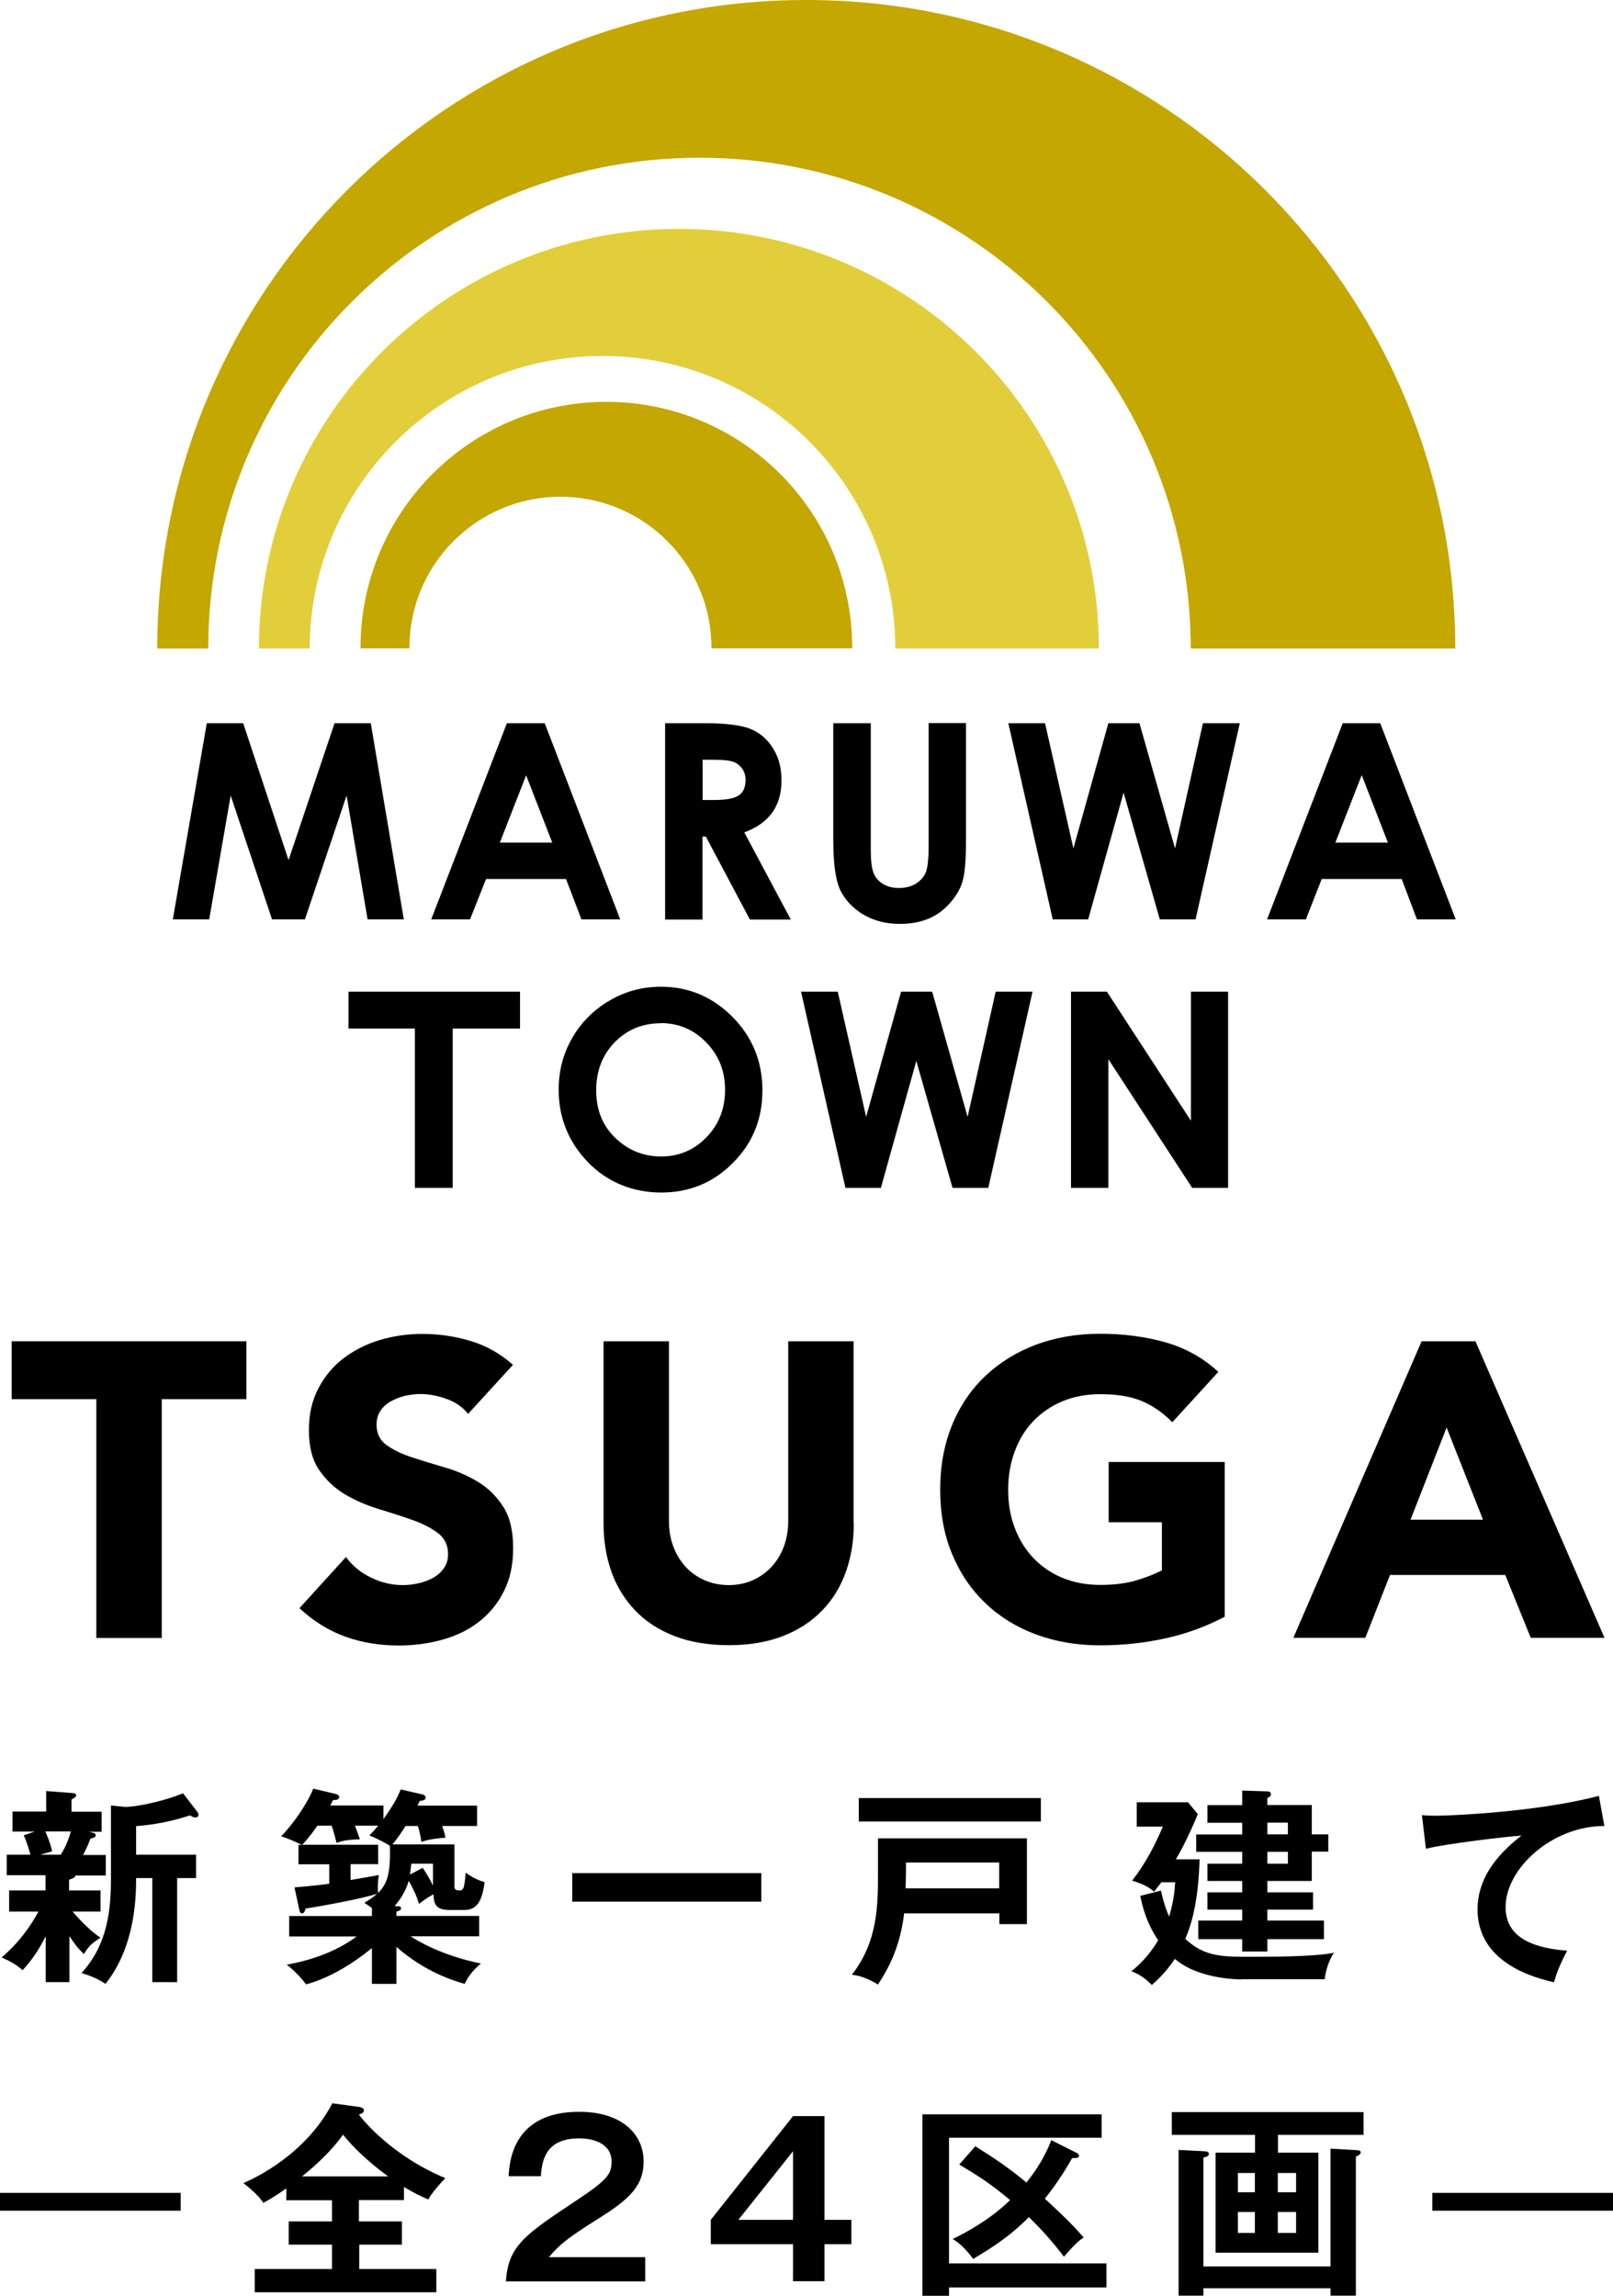 <?xml version="1.0" encoding="UTF-8"?><svg id="_イヤー_1" xmlns="http://www.w3.org/2000/svg" viewBox="0 0 100.62 143.24"><defs><style>.cls-1{fill:#e2ce3b;}.cls-2{fill:#c4a700;}</style></defs><g><path d="M6.01,87.29H.73v-3.61H15.37v3.61h-5.28v14.9H6.01v-14.9Z"/><path d="M29.19,88.2c-.33-.42-.78-.73-1.35-.93-.57-.2-1.1-.3-1.61-.3-.3,0-.6,.04-.91,.1-.31,.07-.61,.18-.89,.33-.28,.15-.51,.34-.68,.59-.17,.24-.26,.54-.26,.89,0,.56,.21,.98,.63,1.28,.42,.3,.94,.55,1.58,.76,.64,.21,1.32,.42,2.05,.63,.73,.21,1.42,.51,2.05,.89,.64,.38,1.16,.9,1.58,1.54s.63,1.51,.63,2.59-.19,1.93-.57,2.69c-.38,.77-.9,1.4-1.55,1.91s-1.41,.88-2.27,1.12c-.86,.24-1.77,.37-2.73,.37-1.2,0-2.32-.18-3.34-.55-1.03-.37-1.99-.96-2.87-1.78l2.9-3.19c.42,.56,.94,.99,1.58,1.29,.64,.31,1.29,.46,1.97,.46,.33,0,.67-.04,1.01-.12,.34-.08,.64-.2,.91-.35,.27-.16,.49-.36,.65-.6,.17-.24,.25-.53,.25-.86,0-.56-.21-1-.64-1.32-.43-.32-.96-.6-1.61-.82-.64-.23-1.34-.45-2.09-.68-.75-.23-1.45-.53-2.09-.91-.64-.38-1.18-.89-1.61-1.52-.43-.63-.64-1.45-.64-2.48s.2-1.86,.59-2.61c.39-.75,.91-1.38,1.57-1.88s1.41-.88,2.26-1.14c.85-.25,1.73-.38,2.64-.38,1.05,0,2.06,.15,3.03,.44,.98,.3,1.86,.79,2.64,1.49l-2.8,3.06Z"/><path d="M53.26,95.05c0,1.1-.17,2.11-.5,3.03-.33,.92-.82,1.73-1.48,2.4-.65,.68-1.47,1.21-2.44,1.59-.98,.38-2.1,.57-3.37,.57s-2.42-.19-3.4-.57c-.98-.38-1.79-.91-2.44-1.59-.65-.68-1.15-1.48-1.48-2.4-.33-.92-.5-1.93-.5-3.03v-11.37h4.08v11.21c0,.57,.09,1.11,.27,1.59s.44,.91,.77,1.27c.33,.36,.73,.64,1.19,.84,.46,.2,.96,.3,1.5,.3s1.04-.1,1.49-.3c.45-.2,.84-.48,1.18-.84,.33-.36,.59-.78,.77-1.27,.18-.49,.27-1.02,.27-1.59v-11.21h4.08v11.37Z"/><path d="M76.39,100.87c-1.2,.63-2.46,1.08-3.76,1.36-1.31,.28-2.64,.42-4,.42-1.45,0-2.78-.23-4-.68-1.22-.45-2.27-1.1-3.16-1.95-.89-.85-1.58-1.87-2.08-3.07s-.74-2.54-.74-4.02,.25-2.82,.74-4.02,1.19-2.23,2.08-3.07c.89-.84,1.94-1.49,3.16-1.95,1.22-.45,2.55-.68,4-.68s2.84,.18,4.09,.54c1.25,.36,2.34,.97,3.28,1.84l-2.87,3.14c-.56-.57-1.18-1.01-1.88-1.31-.7-.3-1.57-.44-2.61-.44-.87,0-1.66,.15-2.36,.44-.71,.3-1.31,.71-1.82,1.24-.51,.53-.89,1.16-1.16,1.89-.27,.73-.41,1.52-.41,2.38s.13,1.67,.41,2.39c.27,.72,.66,1.35,1.16,1.88,.51,.53,1.11,.95,1.82,1.24s1.49,.44,2.36,.44,1.66-.1,2.3-.3c.64-.2,1.16-.41,1.54-.61v-3h-3.32v-3.76h7.24v9.67Z"/><path d="M88.67,83.68h3.37l8.05,18.5h-4.6l-1.59-3.92h-7.19l-1.54,3.92h-4.49l8-18.5Zm1.57,5.38l-2.25,5.75h4.52l-2.27-5.75Z"/><path d="M4.32,117.94h1.95v1.32h-1.74c.16,.2,1.03,1.18,1.74,1.63-.55,.35-.71,.5-1.04,1.02-.39-.38-.59-.65-.9-1.12v2.87h-1.48v-2.86c-.35,.69-.76,1.38-1.44,2.12-.37-.33-.68-.52-1.31-.8,1.1-.93,1.8-1.95,2.3-2.86H.57v-1.32H2.84v-.95H.42v-1.28H1.9c-.21-.74-.33-1.01-.42-1.21l.68-.23H.78v-1.25H2.88v-1.28l1.58,.12c.24,.01,.29,.07,.29,.16,0,.08-.12,.16-.29,.25v.76h1.88v1.25h-.8c.31,.07,.43,.09,.43,.21,0,.13-.09,.16-.33,.22-.14,.4-.34,.8-.46,1.02h1.42v1.28h-1.89c-.03,.16-.29,.22-.4,.26v.69Zm-1.49-3.68c.29,.68,.37,.99,.42,1.24l-.73,.21h1.27c.39-.6,.59-1.29,.63-1.45h-1.58Zm4.1-1.62l.86,.09c.86,0,2.63-.43,3.63-.85l.89,1.16s.07,.09,.07,.17c0,.12-.08,.18-.2,.18-.09,0-.17-.04-.33-.13-1.1,.35-2.05,.56-3.36,.67v1.78h3.74v1.46h-1.18v6.49h-1.55v-6.49h-1.01c0,.97,0,4.22-1.91,6.6-.31-.21-.8-.48-1.5-.67,1.67-1.82,1.84-4.04,1.84-5.93v-4.53Z"/><path d="M24.8,118.91c.12,.01,.22,.04,.22,.14,0,.13-.14,.17-.29,.21v.27h5.16v1.27h-4.28c.4,.26,1.92,1.2,4.39,1.7-.55,.44-.91,1.01-1.01,1.27-.64-.18-2.48-.73-4.26-2.31v2.31h-1.53v-2.23c-1.2,.97-2.64,1.87-4.11,2.26-.3-.43-.82-.93-1.2-1.23,.72-.13,2.7-.52,4.36-1.76h-4.21v-1.27h5.16v-.5c-.14-.1-.3-.22-.47-.33,.26-.16,.52-.31,.8-.57-.78,.3-4.06,.88-4.47,.93-.03,.12-.07,.3-.22,.3-.09,0-.14-.08-.17-.22l-.3-1.4c1.21-.1,1.85-.18,2.17-.23v-1.21h-1.92v-1.21h.2c-.29-.16-.86-.4-1.28-.54,.72-.72,1.66-2.08,2-2.97l1.4,.33c.14,.04,.22,.1,.22,.2,0,.18-.25,.18-.38,.18-.05,.09-.12,.23-.18,.34h3.32v.85c.39-.56,.78-1.11,1.08-1.85l1.35,.31c.1,.03,.2,.08,.2,.2,0,.14-.14,.18-.37,.21-.04,.09-.1,.22-.14,.29h3.72v1.27h-2.18c.14,.37,.17,.56,.21,.73-.35,.03-.95,.07-1.5,.26-.08-.51-.17-.84-.23-.99h-.76c-.22,.35-.55,.84-.82,1.15h3.87v2.61c0,.21,.08,.26,.34,.26,.08,0,.18-.03,.24-.21,.05-.21,.09-.47,.12-.9,.17,.12,.61,.44,1.18,.59-.18,1.48-.67,1.74-1.29,1.74h-.93c-.88,0-.95-.46-.97-.98-.43,.24-.61,.37-.9,.6-.21-.63-.25-.71-.64-1.44-.22,.73-.57,1.21-.88,1.57l.21,.03Zm-2.93-1.62c.27-.05,1.59-.27,1.76-.31-.07,.43-.07,.81-.05,1.12,.4-.42,.82-.86,.74-2.95-.16-.1-.76-.44-1.28-.64,.16-.16,.29-.29,.55-.61h-1.45c.12,.29,.14,.37,.31,.85-.93,.03-1.21,.13-1.45,.23-.07-.25-.16-.63-.31-1.08h-.89c-.17,.25-.61,.86-.95,1.19h4.74v1.21h-1.72v.99Zm3.79-1.02c-.03,.18-.04,.38-.09,.68l.8-.42c.1,.16,.3,.42,.64,1.11v-1.37h-1.35Z"/><path d="M47.49,116.86v1.78h-11.79v-1.78h11.79Z"/><path d="M56.4,119.38c-.24,1.96-.86,3.25-1.63,4.43-.37-.22-.95-.54-1.63-.61,1.63-2.09,1.63-4.34,1.63-6.43v-2.08h9.29v5.35h-1.72v-.67h-5.93Zm8.53-7.2v1.46h-11.36v-1.46h11.36Zm-2.6,5.63v-1.61h-5.81c0,.57-.01,1.15-.03,1.61h5.84Z"/><path d="M77.46,123.49c-.16,0-2.7,0-4.17-1.28-.56,.84-1.12,1.35-1.44,1.63-.46-.47-.82-.68-1.27-.86,.43-.35,1.06-.91,1.67-1.93-.73-1.08-.98-2.08-1.12-2.77l1.29-.33c.2,.89,.37,1.29,.51,1.62,.31-1.01,.35-1.74,.38-2.14h-.86c-.25,.33-.34,.43-.46,.59-.34-.31-.76-.51-1.37-.69,.81-1.03,1.37-2.1,1.92-3.37h-1.63v-1.52h3.2l.61,.74c-.64,1.58-1.27,2.66-1.37,2.82h1.48c-.03,.76-.08,3.12-.89,4.96,1.1,1.04,2.13,1.12,3.8,1.12,1.58,0,4.23,0,5.47-.25-.46,.71-.56,1.49-.57,1.65h-5.19Zm.03-6.14h-2.17v-1.08h2.17v-.74h-2.87v-1.08h2.87v-.73h-2.17v-1.1h2.17v-.91l1.57,.05c.12,0,.22,.05,.22,.18,0,.12-.1,.18-.22,.23v.44h2.77v1.83h1.03v1.08h-1.03v1.83h-2.77v.71h2.85v1.08h-2.85v.68h3.53v1.16h-3.53v.77h-1.57v-.77h-2.74v-1.16h2.74v-.68h-2.17v-1.08h2.17v-.71Zm1.57-3.64v.73h1.28v-.73h-1.28Zm0,1.82v.74h1.28v-.74h-1.28Z"/><path d="M100.09,113.92c-3.27-.01-6.17,2.66-6.17,5.05,0,1.53,1.07,2.52,3.84,2.73-.51,.95-.71,1.57-.82,1.97-1.99-.44-4.77-1.58-4.77-4.55,0-1.75,.99-3.25,2.74-4.6-.84,.05-4.69,.5-5.96,.82l-.25-2.1c.25,.03,.5,.04,.85,.04,.89,0,6.33-.22,10.19-1.24l.34,1.87Z"/><path d="M11.27,136.81v1.11H0v-1.11H11.27Z"/><path d="M22.41,138.59h2.66v1.45h-2.66v1.52h4.81v1.45H15.89v-1.45h4.82v-1.52h-2.7v-1.45h2.7v-1.32h-2.85v-.74c-.55,.39-1.02,.69-1.44,.9-.21-.37-.8-.9-1.24-1.23,.8-.34,3.91-1.83,5.55-4.98l1.62,.22c.08,.01,.35,.04,.35,.22,0,.16-.16,.21-.31,.26,.18,.27,2.01,2.56,5.39,3.97-.26,.26-.89,.97-1.06,1.33-.44-.18-.89-.4-1.52-.78v.82h-2.81v1.32Zm1.8-2.81c-1.65-1.21-2.47-2.18-2.81-2.6-.72,.99-1.61,1.84-2.56,2.6h5.37Z"/><path d="M40.25,140.81v1.52h-8.69c.14-2.22,1.18-2.91,4.4-5.05,1.92-1.28,2.19-1.63,2.19-2.42,0-1.1-1.07-1.45-2.02-1.45-1.96,0-2.32,1.18-2.39,2.36h-2.01c.05-.9,.25-4.02,4.4-4.02,2.66,0,4.02,1.4,4.02,3.1,0,1.46-.81,2.3-2.72,3.5-1.99,1.25-2.52,1.67-3.19,2.47h6Z"/><path d="M51.43,138.49h1.68v1.52h-1.68v2.31h-1.96v-2.31h-5.13v-1.52l5.13-6.47h1.96v6.47Zm-1.96,0v-4.28l-3.41,4.28h3.41Z"/><path d="M69.02,141.21v1.5h-9.82v.52h-1.66v-11.32h11.18v1.46h-9.52v7.84h9.82Zm-8.18-7.31c1.37,.86,2.1,1.37,3.19,2.26,.22-.27,1.03-1.27,1.55-2.64l1.59,.8c.07,.04,.14,.09,.14,.18,0,.13-.17,.14-.43,.14-.6,1.07-1.19,1.89-1.7,2.53,1.32,1.23,1.67,1.57,2.42,2.42-.27,.18-.51,.37-1.23,1.2-.76-.99-1.35-1.65-2.19-2.47-1.27,1.31-2.63,2.1-3.47,2.61-.67-.89-1.08-1.12-1.28-1.24,1.03-.51,2.39-1.27,3.58-2.43-1.16-.98-1.97-1.5-3.17-2.22l1.01-1.15Z"/><path d="M79.72,134.3h2.52v6.24h-6.41v-6.24h2.46v-1.11h-5.19v-1.42h11.96v1.42h-5.34v1.11Zm3.28,7.12v-7.37l1.58,.09c.21,.01,.3,.04,.3,.14,0,.12-.09,.17-.3,.27v8.67h-1.58v-.46h-7.93v.46h-1.55v-9.09l1.55,.08c.21,.01,.34,.03,.34,.17,0,.13-.1,.16-.34,.23v6.79h7.93Zm-4.72-4.65v-1.2h-1.06v1.2h1.06Zm-1.06,1.23v1.31h1.06v-1.31h-1.06Zm3.63-1.23v-1.2h-1.14v1.2h1.14Zm-1.14,1.23v1.31h1.14v-1.31h-1.14Z"/><path d="M100.62,136.81v1.11h-11.27v-1.11h11.27Z"/></g><g><path class="cls-2" d="M50.28,0C27.94,0,9.81,18.11,9.81,40.46h3.18c0-16.92,13.73-30.62,30.65-30.62s30.63,13.71,30.64,30.62h16.5c0-22.35-18.13-40.46-40.48-40.46"/><path class="cls-1" d="M42.35,14.28c-14.46,0-26.19,11.72-26.2,26.18h3.17c.01-10.08,8.19-18.25,18.27-18.25s18.25,8.17,18.26,18.25h12.7c0-14.46-11.74-26.18-26.2-26.18"/><path class="cls-2" d="M37.83,25.07c-8.47,0-15.34,6.87-15.34,15.34,0,.01,0,.03,0,.04h3.05s0-.03,0-.04c0-5.2,4.22-9.42,9.42-9.42s9.42,4.22,9.42,9.42c0,.01,0,.03,0,.04h8.78s0-.03,0-.04c0-8.47-6.87-15.34-15.34-15.34"/><polygon points="12.9 45.12 15.17 45.12 18 53.66 20.87 45.12 23.13 45.12 25.19 57.36 22.93 57.36 21.62 49.63 19.02 57.36 16.97 57.36 14.39 49.63 13.05 57.36 10.78 57.36 12.9 45.12"/><path d="M31.62,45.12h2.36l4.71,12.24h-2.42l-.96-2.52h-4.99l-1,2.52h-2.42l4.72-12.24Zm1.2,3.25l-1.64,4.2h3.27l-1.63-4.2Z"/><path d="M41.5,45.12h2.46c1.35,0,2.32,.13,2.89,.37,.57,.24,1.03,.64,1.38,1.21,.35,.56,.52,1.22,.52,1.98,0,.81-.19,1.48-.58,2.02-.39,.54-.97,.95-1.74,1.23l2.9,5.44h-2.55l-2.75-5.18h-.21v5.18h-2.33v-12.24Zm2.33,4.79h.73c.74,0,1.25-.1,1.53-.29,.28-.19,.42-.52,.42-.96,0-.27-.07-.5-.21-.7-.14-.2-.32-.34-.55-.43-.24-.09-.66-.13-1.28-.13h-.64v2.51Z"/><path d="M51.99,45.12h2.33v7.91c0,.68,.06,1.16,.18,1.45,.12,.29,.32,.51,.59,.67,.27,.17,.6,.25,.99,.25,.41,0,.77-.09,1.07-.28,.29-.19,.5-.43,.61-.72,.11-.29,.17-.84,.17-1.67v-7.62h2.33v7.29c0,1.23-.07,2.09-.21,2.56-.13,.48-.4,.94-.79,1.38-.39,.44-.84,.77-1.35,.98-.51,.21-1.1,.32-1.78,.32-.89,0-1.66-.21-2.32-.61-.66-.41-1.12-.92-1.41-1.53-.28-.62-.42-1.65-.42-3.11v-7.29Z"/><polygon points="62.9 45.12 65.19 45.12 66.96 52.93 69.14 45.12 71.08 45.12 73.3 52.93 75.04 45.12 77.34 45.12 74.58 57.36 72.35 57.36 70.09 49.45 67.88 57.36 65.67 57.36 62.9 45.12"/><path d="M83.74,45.12h2.36l4.71,12.24h-2.42l-.95-2.52h-4.99l-.99,2.52h-2.42l4.72-12.24Zm1.2,3.25l-1.64,4.2h3.28l-1.63-4.2Z"/><polygon points="21.74 61.87 32.44 61.87 32.44 64.17 28.24 64.17 28.24 74.11 25.88 74.11 25.88 64.17 21.74 64.17 21.74 61.87"/><path d="M41.23,61.56c1.73,0,3.22,.63,4.46,1.88,1.24,1.25,1.87,2.78,1.87,4.58s-.61,3.3-1.84,4.53c-1.23,1.24-2.72,1.85-4.47,1.85s-3.36-.63-4.58-1.9c-1.22-1.27-1.82-2.78-1.82-4.52,0-1.17,.28-2.25,.85-3.23,.56-.98,1.35-1.76,2.33-2.33,.99-.58,2.06-.86,3.2-.86m-.02,2.28c-1.13,0-2.08,.39-2.86,1.18-.77,.79-1.16,1.79-1.16,3,0,1.35,.49,2.42,1.46,3.21,.75,.62,1.62,.92,2.6,.92,1.1,0,2.05-.4,2.82-1.2,.78-.8,1.16-1.79,1.16-2.96s-.39-2.15-1.17-2.95c-.78-.81-1.73-1.21-2.85-1.21"/><polygon points="49.97 61.87 52.26 61.87 54.03 69.68 56.21 61.87 58.15 61.87 60.36 69.68 62.11 61.87 64.41 61.87 61.65 74.11 59.42 74.11 57.16 66.19 54.95 74.11 52.74 74.11 49.97 61.87"/><polygon points="66.81 61.87 69.05 61.87 74.29 69.92 74.29 61.87 76.61 61.87 76.61 74.11 74.37 74.11 69.14 66.08 69.14 74.11 66.81 74.11 66.81 61.87"/></g></svg>